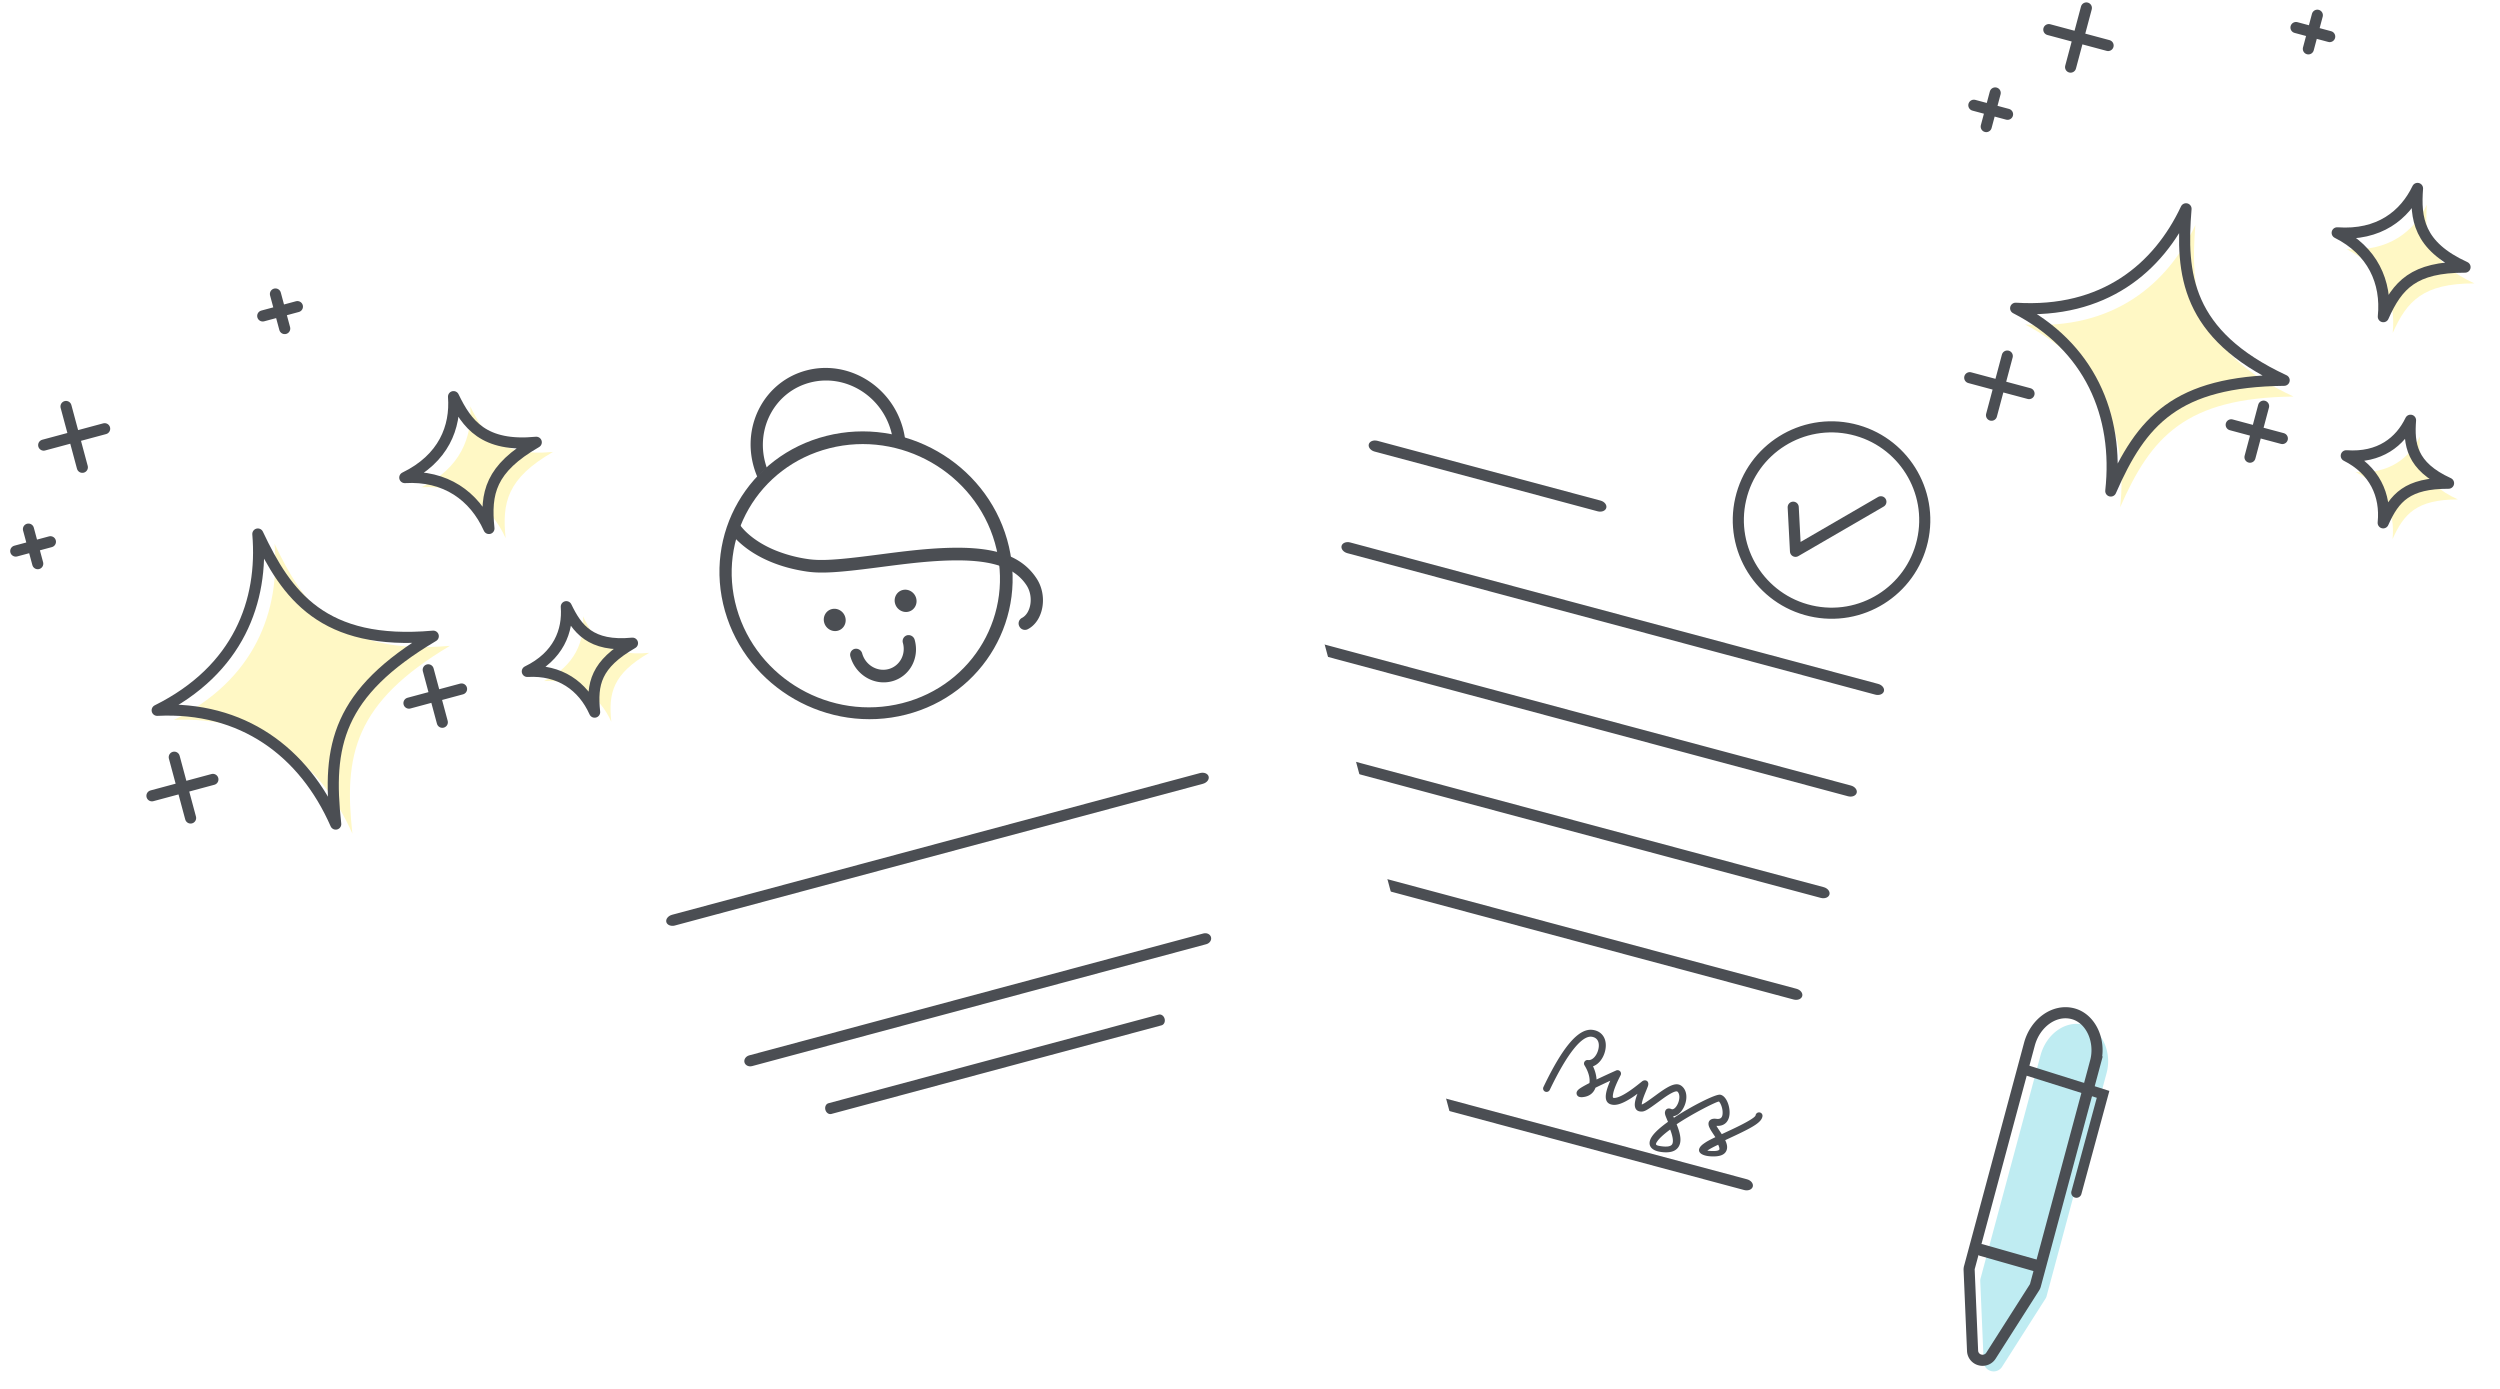 <svg width="225" height="125" fill="none" xmlns="http://www.w3.org/2000/svg"><g filter="url(#a)"><path fill="#fff" d="m117.489 12.132 73.039 18.801-25.052 89.689-73.04-18.801z"/></g><path d="m123.711 40.64 20.077 5.378c.358.096.707-.042.778-.31.071-.266-.161-.56-.519-.656l-20.077-5.378c-.358-.096-.706.042-.778.309-.071.267.161.56.519.657ZM121.261 49.786l47.515 12.731c.358.096.706-.043.778-.31.071-.266-.161-.56-.519-.656l-47.515-12.73c-.358-.097-.707.042-.778.308-.071.267.161.561.519.657ZM118.81 58.933l47.515 12.731c.358.096.706-.043.777-.31.072-.266-.16-.56-.519-.656l-47.514-12.73c-.358-.097-.707.042-.778.308-.072.267.161.561.519.657ZM116.359 68.08l47.515 12.731c.358.096.707-.043.778-.31.071-.266-.161-.56-.519-.656l-47.515-12.73c-.358-.097-.706.042-.778.308-.071.267.161.561.519.657ZM113.909 77.225l47.515 12.731c.358.096.706-.042.778-.31.071-.266-.161-.56-.519-.656l-47.515-12.73c-.358-.097-.706.042-.778.308-.071.267.161.561.519.657ZM109.459 94.371l47.514 12.731c.358.096.707-.042.778-.309.072-.267-.161-.561-.519-.657l-47.515-12.73c-.358-.097-.706.042-.777.308-.072.267.16.561.519.657Z" fill="#4B4E53"/><path fill-rule="evenodd" clip-rule="evenodd" d="M142.47 98.738a.815.815 0 0 1-.322-.015.347.347 0 0 1-.209-.513c.077-.138.247-.261.567-.445.147-.084.327-.18.542-.29.069-.418-.07-.995-.442-1.595-.14-.225.052-.513.317-.475.372.053.786-.368.927-.963.145-.613-.064-1.058-.594-1.134-.875-.125-2.186 1.456-3.779 4.784a.319.319 0 0 1-.419.153.308.308 0 0 1-.148-.414c1.723-3.599 3.154-5.326 4.445-5.14.942.135 1.327.955 1.107 1.886-.156.658-.571 1.205-1.091 1.39.192.409.299.817.318 1.19a74.884 74.884 0 0 1 1.762-.813.31.31 0 0 1 .405.424c-.395.763-.623 1.339-.682 1.713-.042.265-.017.319.057.33.172.024.464-.066.832-.263.212-.114.444-.26.69-.431.21-.148.42-.305.645-.483l.17-.135.23-.184c.206-.156.55-.106.551.248a.728.728 0 0 1-.057.25c-.024.065-.054.14-.103.26l-.129.316c-.048.118-.088.221-.124.32-.103.282-.163.504-.175.655a.17.17 0 0 1-.006.042c.155-.04.492-.264 1.285-.847.112-.083.203-.149.29-.211 1.028-.733 1.621-.979 2.079-.555.434.401.463 1.12.179 1.766-.22.503-.588.858-.997.901l.059.14c1.588-1.047 3.745-2.138 4.159-2.078.464.066.814.785.852 1.483.045.809-.369 1.384-1.184 1.32.028.049.062.105.103.17.059.095.322.492.299.456l.079.123.674-.315.293-.137c1.323-.623 2.049-1.066 2.077-1.241a.318.318 0 0 1 .359-.264.305.305 0 0 1 .261.353c-.081.512-.764.929-2.434 1.715l-.296.139-.624.291c.168.352.221.638.126.902-.157.437-.645.602-1.441.553-1.083-.067-1.383-.608-.602-1.153.255-.178.446-.29 1.032-.571l-.031-.047c.01.016-.244-.369-.307-.468a2.504 2.504 0 0 1-.23-.432c-.174-.463.113-.782.649-.705.431.062.597-.154.57-.647a1.852 1.852 0 0 0-.173-.675.965.965 0 0 0-.15-.232c-.187-.027-2.358 1.074-3.778 2.019l-.037.024c.085.211.153.399.207.58.174.585.196 1.051-.01 1.411-.259.456-.811.617-1.632.499-.948-.136-1.248-.697-.785-1.387.257-.383.754-.829 1.443-1.322a15.618 15.618 0 0 1-.212-.515c-.059-.171-.082-.284-.05-.406.076-.295.34-.33.569-.226.165.075.413-.105.586-.5.189-.43.171-.874-.034-1.065-.115-.105-.547.074-1.286.601l-.283.206c-1.235.908-1.423 1.027-1.814.971-.354-.05-.489-.338-.461-.705.017-.222.09-.49.212-.822l.025-.068a7.664 7.664 0 0 1-1.016.661c-.478.257-.882.381-1.223.332-.777-.111-.782-.86-.209-2.162-.525.24-.968.451-1.33.63-.166.462-.537.783-1.123.842Zm6.677 3.993c-.193.287-.156.355.361.429.591.084.885-.002.989-.184.097-.171.083-.488-.047-.925a6.208 6.208 0 0 0-.135-.394c-.569.417-.976.787-1.168 1.074Zm4.792.855a4.569 4.569 0 0 1-.284-.027c.221-.154.412-.263.98-.535.099.209.132.356.106.429-.033.09-.257.166-.802.133Z" fill="#4B4E53"/><path fill-rule="evenodd" clip-rule="evenodd" d="M162.963 54.975c4.516 1.039 9.017-1.777 10.053-6.29 1.035-4.513-1.786-9.014-6.302-10.053-4.516-1.038-9.016 1.778-10.052 6.29-1.036 4.514 1.785 9.015 6.301 10.053Z" fill="#fff" stroke="#4B4E53"/><path d="m161.389 45.648.207 3.971 7.684-4.46" stroke="#4B4E53" stroke-linecap="round" stroke-linejoin="round"/><path d="M189.593 96.575c.507-1.88-.403-3.906-2.021-4.34-1.663-.443-3.407.815-3.925 2.75l-5.388 20.041a.767.767 0 0 0-.036.291l.308 7.239a.882.882 0 0 0 .66.837.894.894 0 0 0 .997-.384l3.895-6.113a.768.768 0 0 0 .12-.279l5.39-20.042Z" fill="#BFECF2"/><path d="M182.185 96.747a.466.466 0 0 1 .281-.888l7.378 2.321-2.511 9.255a.466.466 0 1 1-.899-.242l2.277-8.393-6.526-2.053Z" fill="#4B4E53"/><path d="M188.593 95.575c.507-1.88-.403-3.906-2.021-4.34-1.663-.443-3.407.815-3.925 2.75l-5.388 20.041a.767.767 0 0 0-.036.291l.308 7.239a.882.882 0 0 0 .66.837.894.894 0 0 0 .997-.384l3.895-6.113a.768.768 0 0 0 .12-.279l5.39-20.042Z" stroke="#4B4E53"/><path d="m178.458 111.985 5.133 1.46a.562.562 0 0 1 .389.668.511.511 0 0 1-.642.375l-5.133-1.461a.562.562 0 0 1-.389-.668.511.511 0 0 1 .642-.374Z" fill="#4B4E53"/><path d="M206.418 35.689c-8.83-4.111-9.316-9.576-8.833-15.435-2.497 5.319-7.375 9.453-15.334 8.951 6.643 3.415 9.316 9.576 8.563 16.45 2.767-6.334 5.865-9.858 15.604-9.966Z" fill="#FFF8C5"/><path d="M205.575 34.225c-8.83-4.11-9.316-9.576-8.833-15.434-2.497 5.318-7.375 9.453-15.334 8.951 6.643 3.415 9.316 9.576 8.563 16.45 2.767-6.334 5.865-9.858 15.604-9.967Z" stroke="#4B4E53" stroke-linecap="round" stroke-linejoin="round"/><path d="M222.697 25.506c-4.214-1.922-4.474-4.417-4.277-7.085-1.156 2.41-3.45 4.27-7.231 3.998 3.172 1.593 4.475 4.416 4.154 7.547 1.28-2.873 2.731-4.463 7.354-4.46Z" fill="#FFF8C5"/><path d="M221.854 24.042c-4.214-1.922-4.474-4.416-4.277-7.085-1.156 2.412-3.45 4.27-7.231 3.998 3.172 1.593 4.475 4.417 4.154 7.547 1.28-2.873 2.731-4.463 7.354-4.46Z" stroke="#4B4E53" stroke-linecap="round" stroke-linejoin="round"/><path d="M221.213 44.951c-3.372-1.537-3.58-3.533-3.422-5.667-.925 1.928-2.76 3.415-5.785 3.198 2.538 1.274 3.58 3.533 3.324 6.037 1.023-2.298 2.184-3.57 5.883-3.568Z" fill="#FFF8C5"/><path d="M220.37 43.489c-3.372-1.538-3.58-3.534-3.422-5.668-.925 1.929-2.76 3.415-5.784 3.198 2.537 1.274 3.579 3.533 3.323 6.037 1.023-2.298 2.184-3.57 5.883-3.567ZM181.278 35.066l-4.002-1.074 5.337 1.43M180.655 32.044l-1.419 5.326M204.26 39.16l-3.452-.926 4.603 1.233M203.723 36.554l-1.224 4.593M188.395 3.738l-4.002-1.073 5.336 1.43M187.773.716l-1.42 5.325M208.914 3.088l-2.275-.61 3.034.813M208.56 1.37l-.807 3.028M179.921 10.082l-2.275-.61 3.034.813M179.568 8.364l-.807 3.028" stroke="#4B4E53" stroke-linecap="round" stroke-linejoin="round"/><g filter="url(#b)"><path fill="#fff" d="m32.9 32.192 74.332-20.027 23.645 88.432-74.332 20.028z"/></g><path d="m60.748 83.294 47.51-12.751c.358-.096.591-.39.519-.657-.071-.267-.419-.405-.777-.31L60.49 82.329c-.358.096-.59.39-.52.657.072.267.42.405.778.31ZM67.69 95.949l40.873-10.97c.308-.083.5-.366.429-.633-.071-.267-.379-.416-.687-.334l-40.874 10.97c-.308.083-.5.367-.429.633.072.267.38.416.687.334ZM74.819 100.257l29.721-7.977c.224-.06.348-.325.276-.591-.071-.267-.31-.435-.534-.375l-29.72 7.977c-.225.06-.349.325-.278.592.072.267.31.434.535.374Z" fill="#4B4E53"/><mask id="c" mask-type="alpha" maskUnits="userSpaceOnUse" x="54" y="25" width="46" height="46"><path fill-rule="evenodd" clip-rule="evenodd" d="M82.81 69.797c11.99-3.23 19.085-15.638 15.85-27.713-3.237-12.076-15.58-19.246-27.568-16.016-11.99 3.23-19.085 15.638-15.849 27.713 3.236 12.076 15.579 19.246 27.568 16.016Z" fill="#fff"/></mask><g mask="url(#c)"><path d="M80.557 40.351a.504.504 0 0 0 .475-.554 6.994 6.994 0 0 0-.238-1.339c-1.002-3.581-4.634-5.752-8.111-4.851-3.478.901-5.486 4.534-4.484 8.115.144.515.343 1.003.592 1.461.142.26.459.36.707.225.248-.136 10.774-3.044 11.06-3.057Z" fill="#fff"/><path d="M69.418 43.011a6.224 6.224 0 0 1-.529-1.307c-.898-3.209.903-6.466 4.024-7.275 3.121-.809 6.378 1.138 7.276 4.347.11.395.181.795.213 1.201.025.313.29.555.595.54a.537.537 0 0 0 .505-.59 7.448 7.448 0 0 0-.253-1.426c-1.068-3.816-4.938-6.13-8.643-5.17-3.705.96-5.845 4.831-4.777 8.648.153.548.365 1.069.63 1.556a.558.558 0 0 0 .754.24.56.56 0 0 0 .206-.764Z" fill="#4B4E53"/><path d="M90.142 48.99c1.98 7.07-1.987 14.243-8.86 16.023-6.874 1.78-14.052-2.508-16.033-9.578-1.98-7.07 1.989-14.243 8.863-16.023 6.873-1.78 14.05 2.508 16.03 9.578Z" fill="#fff"/><path fill-rule="evenodd" clip-rule="evenodd" d="M81.53 64.318c7.01-1.779 11.088-8.835 9.108-15.763-1.98-6.928-9.269-11.1-16.279-9.32-7.01 1.779-11.09 8.836-9.11 15.763 1.981 6.928 9.271 11.1 16.281 9.32Zm-6.885-23.975c6.417-1.63 13.086 2.188 14.897 8.523 1.811 6.336-1.92 12.792-8.337 14.42-6.418 1.63-13.087-2.188-14.899-8.523-1.81-6.335 1.922-12.792 8.34-14.42Z" fill="#4B4E53"/><path d="M65.737 47.914c.142.22.425.557.868.954.719.645 1.637 1.232 2.773 1.702.952.394 2.02.69 3.207.866 1.325.198 2.888.087 6.135-.331l1.5-.194c.58-.073 1.063-.132 1.526-.185 5.91-.673 9.2-.245 10.639 1.946.674 1.027.393 2.534-.415 2.943a.559.559 0 0 0-.229.757.56.56 0 0 0 .747.263c1.416-.718 1.84-2.995.806-4.572-1.785-2.719-5.368-3.186-11.71-2.463-.468.053-.955.113-1.54.187l-1.5.194c-3.137.403-4.654.511-5.84.334a12.5 12.5 0 0 1-2.945-.793c-1.014-.42-1.822-.936-2.445-1.494a5.305 5.305 0 0 1-.525-.538 2.187 2.187 0 0 1-.139-.179.554.554 0 0 0-.767-.178.566.566 0 0 0-.146.781ZM76.073 55.548c.15.537-.152 1.083-.674 1.218-.521.135-1.07-.19-1.22-.727-.15-.537.154-1.083.675-1.218.523-.135 1.069.19 1.22.727Z" fill="#4B4E53"/><path d="M82.452 53.83c.15.537-.152 1.082-.675 1.218-.52.135-1.069-.19-1.219-.727-.15-.537.154-1.083.675-1.218.522-.135 1.069.19 1.22.727ZM81.261 57.862c.29 1.04-.293 2.096-1.306 2.359-1.013.262-2.067-.369-2.358-1.409a.573.573 0 0 0-.684-.412.547.547 0 0 0-.377.687c.46 1.648 2.129 2.647 3.726 2.233 1.598-.414 2.521-2.085 2.06-3.733a.573.573 0 0 0-.684-.412.547.547 0 0 0-.377.687Z" fill="#4B4E53"/></g><path d="M40.497 58.125c-9.974.887-13.212-3.73-15.79-9.196.508 6.022-1.714 12.217-9.06 15.869 7.669-.38 13.212 3.73 16.07 10.24-.787-7.066.162-11.8 8.78-16.913Z" fill="#FFF8C5"/><path d="M38.995 57.256c-9.974.887-13.211-3.73-15.789-9.196.507 6.022-1.715 12.217-9.06 15.868 7.668-.38 13.212 3.73 16.07 10.24-.788-7.066.162-11.8 8.779-16.912Z" stroke="#4B4E53" stroke-linecap="round" stroke-linejoin="round"/><path d="M49.766 40.674c-4.74.459-6.252-1.629-7.446-4.107.208 2.743-.88 5.58-4.387 7.285 3.643-.215 6.252 1.629 7.574 4.582-.336-3.218.14-5.381 4.26-7.76Z" fill="#FFF8C5"/><path d="M48.264 39.805c-4.74.459-6.252-1.63-7.446-4.108.208 2.744-.88 5.58-4.387 7.285 3.643-.214 6.252 1.63 7.574 4.583-.336-3.218.14-5.382 4.26-7.76Z" stroke="#4B4E53" stroke-linecap="round" stroke-linejoin="round"/><path d="M58.426 58.755c-3.792.367-5.001-1.303-5.956-3.285.166 2.194-.705 4.463-3.51 5.827 2.914-.172 5.001 1.303 6.058 3.665-.268-2.574.113-4.305 3.408-6.207Z" fill="#FFF8C5"/><path d="M56.924 57.886c-3.792.367-5.001-1.303-5.956-3.285.166 2.194-.705 4.463-3.51 5.827 2.914-.172 5.001 1.303 6.058 3.665-.268-2.574.113-4.304 3.408-6.207ZM17.79 70.517l-4.115 1.105 5.486-1.475M15.684 68.147l1.47 5.474M40.357 62.327l-3.55.954 4.733-1.273M38.54 60.283l1.268 4.721M8.047 38.954 3.932 40.06l5.486-1.475M5.941 36.583l1.47 5.474M25.986 27.807l-2.34.628 3.12-.839M24.789 26.459l.835 3.112M3.758 48.967l-2.34.629 3.12-.839M2.56 47.62l.836 3.111" stroke="#4B4E53" stroke-linecap="round" stroke-linejoin="round"/><defs><filter id="a" x="89.437" y="10.132" width="104.091" height="114.489" filterUnits="userSpaceOnUse" color-interpolation-filters="sRGB"><feFlood flood-opacity="0" result="BackgroundImageFix"/><feColorMatrix in="SourceAlpha" values="0 0 0 0 0 0 0 0 0 0 0 0 0 0 0 0 0 0 127 0"/><feOffset dy="1"/><feGaussianBlur stdDeviation="1.5"/><feColorMatrix values="0 0 0 0 0 0 0 0 0 0 0 0 0 0 0 0 0 0 0.3 0"/><feBlend in2="BackgroundImageFix" result="effect1_dropShadow"/><feBlend in="SourceGraphic" in2="effect1_dropShadow" result="shape"/></filter><filter id="b" x="29.9" y="10.165" width="103.977" height="114.46" filterUnits="userSpaceOnUse" color-interpolation-filters="sRGB"><feFlood flood-opacity="0" result="BackgroundImageFix"/><feColorMatrix in="SourceAlpha" values="0 0 0 0 0 0 0 0 0 0 0 0 0 0 0 0 0 0 127 0"/><feOffset dy="1"/><feGaussianBlur stdDeviation="1.5"/><feColorMatrix values="0 0 0 0 0 0 0 0 0 0 0 0 0 0 0 0 0 0 0.3 0"/><feBlend in2="BackgroundImageFix" result="effect1_dropShadow"/><feBlend in="SourceGraphic" in2="effect1_dropShadow" result="shape"/></filter></defs></svg>